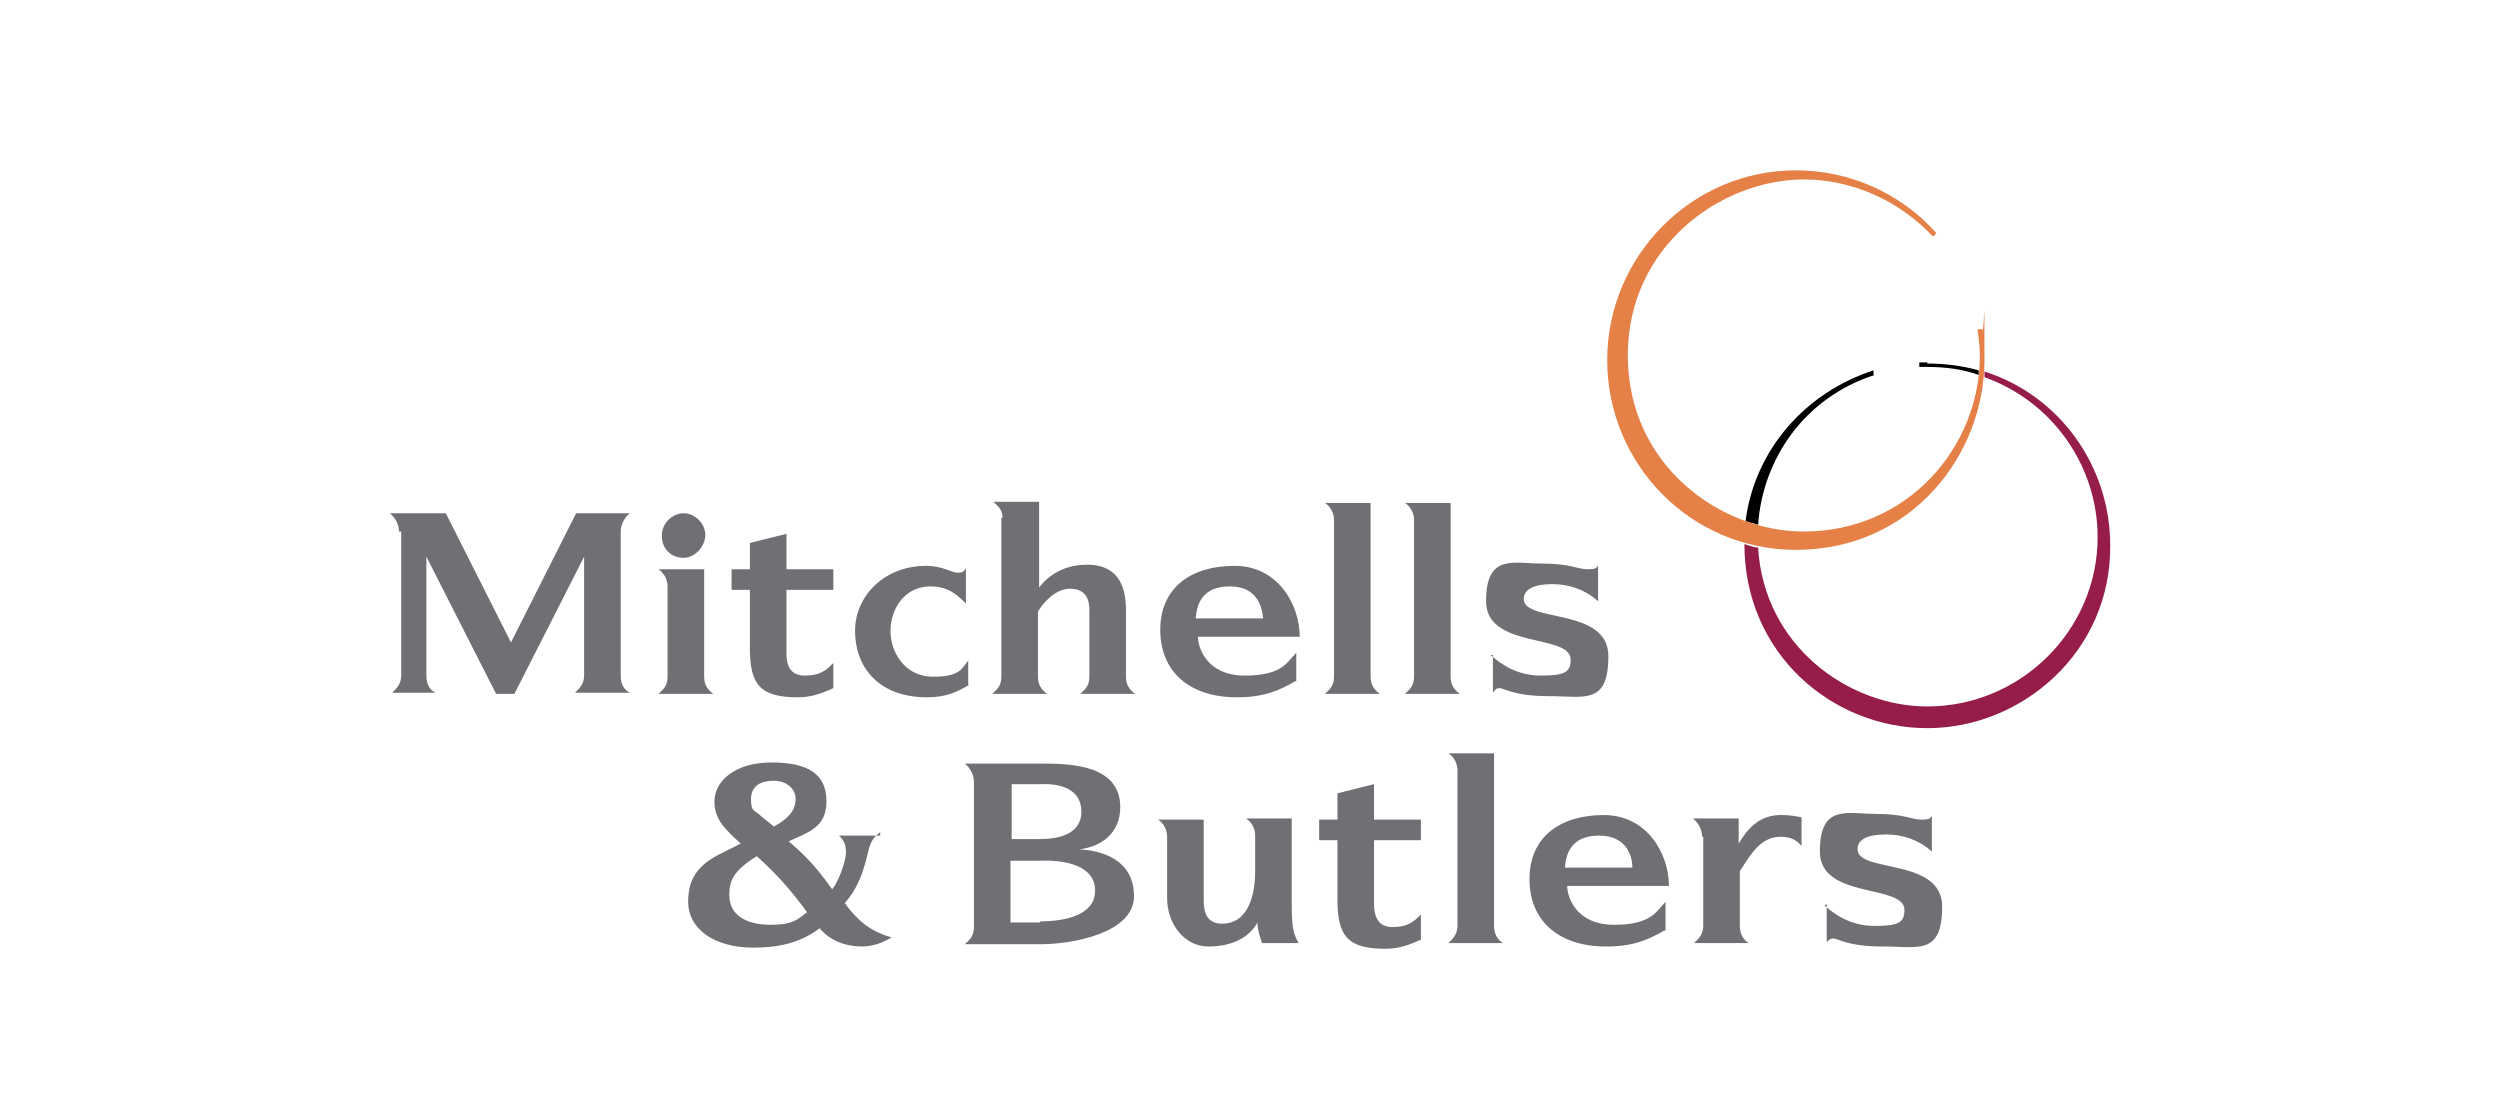 <?xml version="1.0" encoding="UTF-8"?><svg id="Capa_1" xmlns="http://www.w3.org/2000/svg" viewBox="0 0 218.7 97.8"><defs><style>.cls-1{fill:#000;}.cls-1,.cls-2,.cls-3,.cls-4{stroke-width:0px;}.cls-2{fill:#e58046;}.cls-3{fill:#706f73;}.cls-4{fill:#961d49;}</style></defs><path class="cls-1" d="M163.9,32.8v-.4c-5.9,1.9-10.4,6.9-11.2,13.2.3.1.7.2,1.1.3.4-5.7,4-11.1,10.2-13.1"/><path class="cls-4" d="M173.6,32.5c0,.2,0,.3,0,.5,5.9,2.1,9.9,7.7,9.9,14,0,8.1-6.7,14.8-14.9,14.8-6.9,0-14.3-5.3-14.8-13.9-.4,0-.8-.2-1.2-.3h0c0,9.6,7.7,16.1,16,16.1s16.1-6.7,16-16c0-6.9-4.4-13.1-11-15.2"/><path class="cls-1" d="M168.6,31.7h-.7s0,.4,0,.4h.7c1.6,0,3.1.2,4.5.7v-.4c-1.4-.4-3-.6-4.5-.6"/><path class="cls-2" d="M173.4,28.8h-.4c.1.8.2,1.6.2,2.3,0,8.1-6.4,15.4-15.4,15.4-7.3,0-15.4-5.8-15.4-15.4,0-9.6,8.2-15.4,15.4-15.4,4.3,0,8.4,1.9,11.3,5l.3-.3c-3.1-3.5-7.6-5.5-12.3-5.5-9.1,0-16.5,7.5-16.5,16.6,0,9.1,7.3,16.6,16.5,16.6,0,0,0,0,0,0,10.2,0,16.5-8.4,16.5-16.6s0-1.9-.2-2.7"/><path class="cls-3" d="M77,72.8c-.8.6-.9,1.1-1.1,1.9-.6,2.6-1.4,3.6-2,4.3,1,1.4,2.2,2.5,4.1,3-.8.5-1.7.8-2.6.8-1.4,0-2.8-.5-3.7-1.6-1.8,1.4-3.9,1.7-5.8,1.7-3.5,0-5.7-1.7-5.7-4,0-1.9.7-3.2,3-4.3l1.6-.8c-1.4-1.3-2.3-2.1-2.3-3.7,0-1.7,1.7-3.4,5-3.4s4.8,1.1,4.8,3.4-1.6,2.7-3.3,3.5c1.5,1.3,2.3,2.1,3.8,4.2.6-.8,1.1-2.2,1.2-3.1,0-.6,0-1-.6-1.6h3.6ZM63.8,78.3c0,1.9,1.7,2.6,3.6,2.6s2.3-.4,3.2-1.1c-1.3-1.8-2.7-3.4-4.4-4.9-2.1,1.3-2.4,2.2-2.4,3.4M67.7,72.3c1.7-.9,1.9-1.8,1.9-2.4,0-.9-.8-1.6-1.9-1.6-1.1,0-2,.4-2,1.6s.3.9,1,1.6l1,.8ZM34.9,46.5c0-.6-.3-1.2-.8-1.6h4.9l5.7,11.3,5.7-11.3h4.7c-.5.4-.8,1-.8,1.6v12.6c0,.9.4,1.3.8,1.5h-4.8c.3-.3.8-.7.8-1.5v-10.4h0l-6.1,12h-1.6l-6.1-12h0v10.4c0,.9.4,1.3.8,1.5h-3.8c.3-.3.8-.7.8-1.5v-12.6M58.4,51.3c0-.8-.5-1.3-.8-1.5h4v9.4c0,.8.4,1.2.8,1.5h-4.8c.3-.3.8-.6.8-1.5v-7.9ZM57.9,46.8c0-1,.9-1.9,1.9-1.9,1,0,1.9.9,1.9,1.9s-.9,2-1.9,2c-1.1,0-1.9-.8-1.9-1.9,0,0,0,0,0,0M84.8,59.9c-1,.6-2,1.1-3.7,1.1-4.3,0-6.3-2.7-6.3-5.8s2.6-5.7,6.2-5.7c1.5,0,2.2.6,2.8.6s.6-.3.7-.4v3.1c-.7-.7-1.5-1.5-3.1-1.5-2.3,0-3.5,2-3.5,3.9s1.3,4,3.7,4,2.5-.7,3.1-1.4v2.1ZM87.7,45.3c0-.8-.5-1.1-.8-1.4h4v7.5h0c.6-.8,1.9-2,4.2-2,3.4,0,3.4,3,3.4,4.2v5.6c0,.8.4,1.2.8,1.5h-4.8c.3-.3.8-.6.8-1.5v-5.8c0-.8-.2-1.9-1.7-1.9-1.3,0-2.4,1.3-2.8,2v5.7c0,.8.4,1.2.8,1.5h-4.8c.3-.3.8-.6.8-1.5v-13.9ZM123.7,45.5c0-.6-.3-1.2-.8-1.5h4v15.2c0,.8.4,1.2.8,1.5h-4.8c.3-.3.8-.6.8-1.5v-13.7ZM102.1,73.2c0-.6-.3-1.2-.8-1.5h4v7.1c0,1.2.4,2,1.6,2,2.4,0,2.9-2.7,2.9-4.6v-3.1c0-.6-.3-1.2-.8-1.5h4v7.4c0,2,.1,2.6.6,3.5h-3.2c-.2-.6-.4-1.2-.4-1.8h0c-.7,1.3-2.2,2.1-4.3,2.1s-3.6-2-3.6-4.2v-5.5ZM127.5,67.4c0-.6-.3-1.2-.8-1.5h4v15.1c0,.8.4,1.3.8,1.5h-4.8c.3-.3.8-.7.8-1.5v-13.6ZM148.9,73.2c0-.6-.3-1.2-.8-1.6h4v2.2h0c.7-1.2,1.8-2.6,3.9-2.5.5,0,1.1.1,1.6.2v2.5c-.3-.3-.7-.8-1.8-.8-1.8,0-2.6,1.5-3.6,3v4.8c0,.8.4,1.3.8,1.5h-4.8c.3-.3.8-.7.8-1.5v-7.8ZM130.4,57.3c.9.8,2.3,1.8,4.4,1.8s2.6-.3,2.6-1.4c0-2.3-7.4-.9-7.4-5.1s2.4-3.3,4.9-3.3,3.1.5,4,.5.7-.2.9-.3v3.1c-1.1-1-2.5-1.5-4-1.5-1.5,0-2.5.4-2.5,1.3,0,2.1,7.4.7,7.4,5s-2.1,3.5-5.2,3.5-3.9-.7-4.3-.7-.4.2-.6.4v-3.3M159.6,79.2c.9.8,2.3,1.8,4.4,1.8s2.6-.3,2.6-1.4c0-2.3-7.4-.9-7.4-5.1s2.4-3.3,4.9-3.3,3.1.5,4,.5.7-.2.9-.3v3.1c-1.1-1-2.5-1.5-4-1.5-1.6,0-2.5.4-2.5,1.3,0,2.1,7.4.7,7.4,5s-2.1,3.5-5.2,3.5-3.9-.7-4.3-.7-.4.2-.6.3v-3.3ZM85.2,68.4c0-.6-.3-1.2-.8-1.6h6.6c2.4,0,7,0,7,3.8,0,2.4-1.8,3.5-3.6,3.7h0c2,.1,4.8.9,4.8,4.1s-5.3,4.2-8.2,4.2h-6.6c.3-.3.8-.6.8-1.5v-12.6ZM91,73.4c2.1,0,3.6-.7,3.6-2.4s-1.4-2.5-3.6-2.4h-2.5v4.8h2.6ZM91,80.6c2.1,0,4.8-.5,4.8-2.7s-2.7-2.7-4.8-2.6h-2.6v5.4h2.6ZM145.6,81.4c-1.4.8-2.7,1.4-5.1,1.4-4.1,0-6.7-2.2-6.7-5.9s2.7-5.6,6.5-5.6,5.7,3.4,5.7,6.2h-8.9c0,1,.8,3.4,4.1,3.4s3.7-1.2,4.5-2v2.5ZM142.8,75.9c0-1-.5-2.8-2.9-2.8s-2.9,1.5-3,2.8h5.8ZM117,73.5h-1.6v-1.8h1.6v-2.3l3.2-.8v3.1h4.1v1.8h-4.1v5.6c0,.8.2,2,1.6,2s1.9-.5,2.5-1.1v2.2c-1.1.5-2,.8-3.1.8-3.3,0-4.2-1.1-4.2-4.3v-5.1ZM113.3,59.6c-1.4.8-2.7,1.4-5.1,1.4-4.1,0-6.7-2.2-6.7-5.9s2.7-5.6,6.5-5.6,5.7,3.4,5.7,6.2h-8.9c0,1,.8,3.4,4.1,3.4s3.7-1.2,4.5-2v2.5ZM110.5,54.1c-.1-1-.5-2.8-2.9-2.8s-2.9,1.5-3,2.8h5.8ZM65.6,51.6h-1.6v-1.8h1.6v-2.3l3.2-.8v3.1h4.1v1.8h-4.1v5.6c0,.8.2,1.9,1.6,1.9s1.9-.5,2.5-1.1v2.2c-1.1.5-2,.8-3.1.8-3.3,0-4.2-1.1-4.2-4.3v-5.1ZM116.7,45.5c0-.6-.3-1.2-.8-1.5h4v15.2c0,.8.4,1.2.8,1.5h-4.8c.3-.3.8-.6.8-1.5v-13.7Z"/></svg>